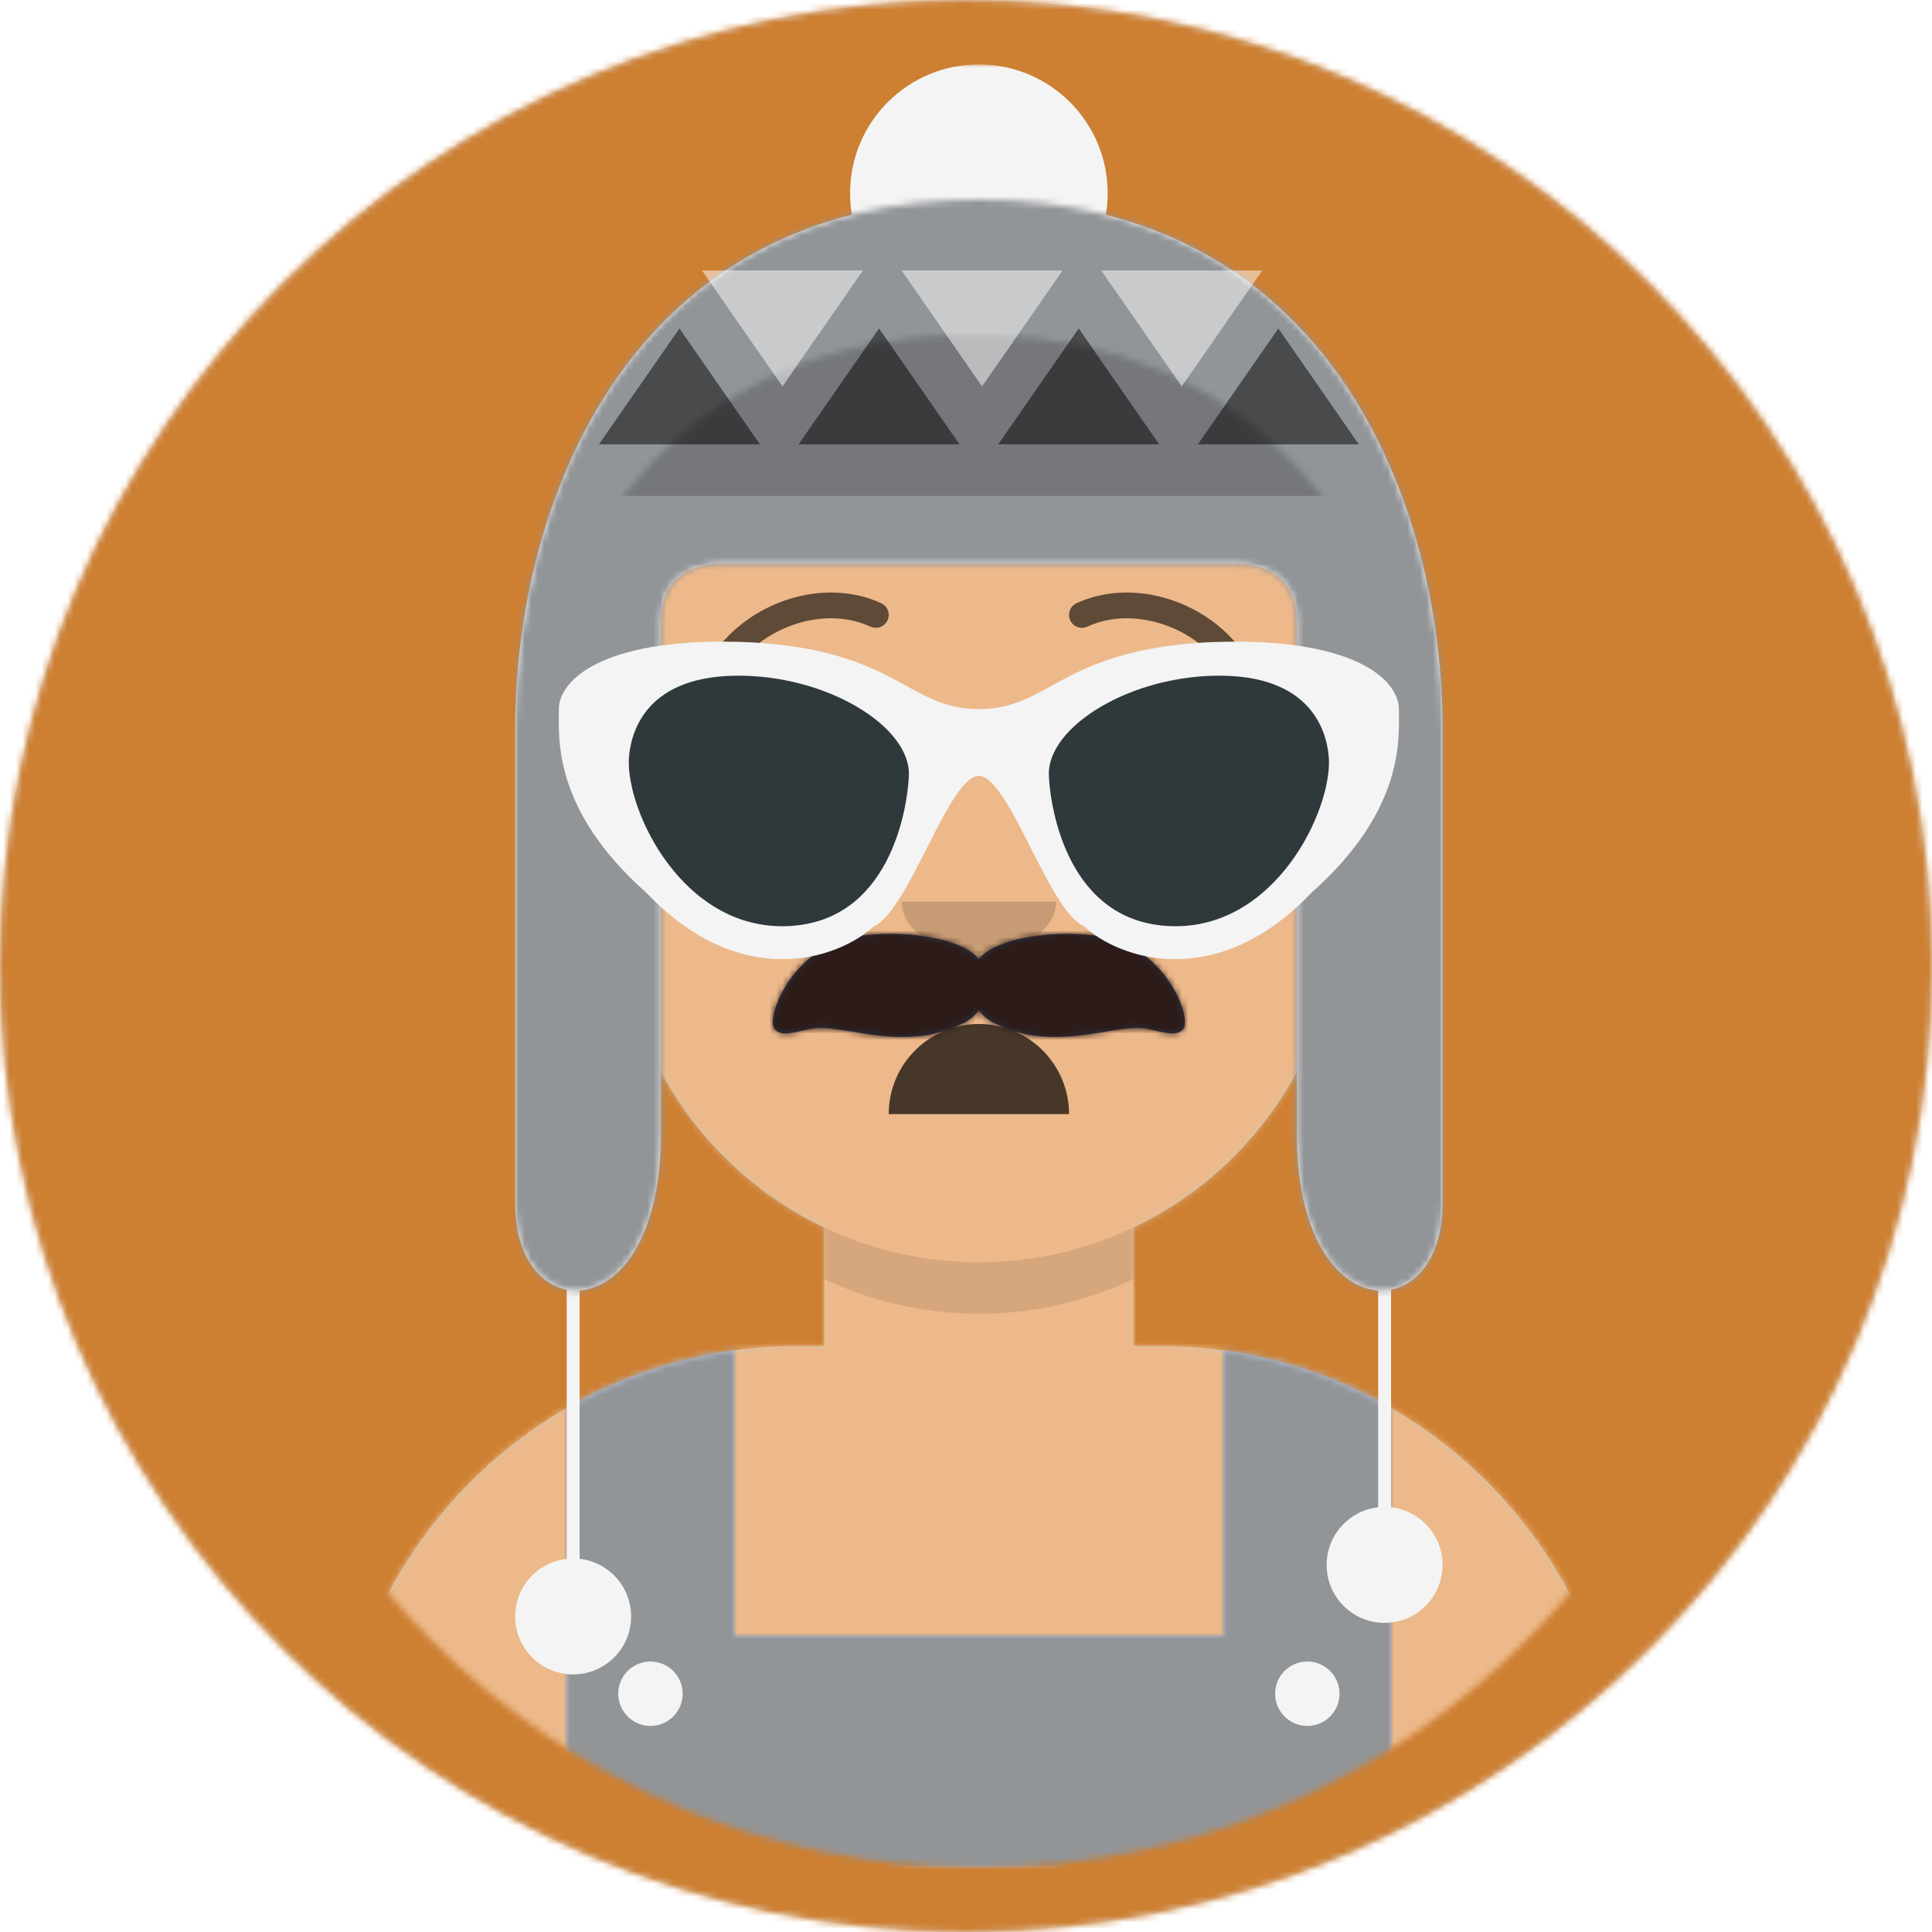 <svg width="300px" height="300px" viewBox="0 0 300 300" version="1.1" xmlns="http://www.w3.org/2000/svg" xmlns:xlink="http://www.w3.org/1999/xlink"><defs><circle id="react-path-1" cx="150" cy="150" r="150"></circle><path d="M12,160 C12,226.274 65.726,280 132,280 C198.274,280 252,226.274 252,160 L264,160 L264,-1.42108547e-14 L-3.19744231e-14,-1.42108547e-14 L-3.19744231e-14,160 L12,160 Z" id="react-path-2"></path><path d="M124,144.611 L124,163 L128,163 L128,163 C167.765,163 200,195.235 200,235 L200,244 L0,244 L0,235 C-4.86974701e-15,195.235 32.235,163 72,163 L72,163 L76,163 L76,144.611 C58.763,136.422 46.372,119.687 44.305,99.881 C38.48,99.058 34,94.052 34,88 L34,74 C34,68.054 38.325,63.118 44,62.166 L44,56 L44,56 C44,25.072 69.072,5.68137151e-15 100,0 L100,0 L100,0 C130.928,-5.68137151e-15 156,25.072 156,56 L156,62.166 C161.675,63.118 166,68.054 166,74 L166,88 C166,94.052 161.52,99.058 155.695,99.881 C153.628,119.687 141.237,136.422 124,144.611 Z" id="react-path-3"></path></defs><g id="Avataaar" stroke="none" stroke-width="1" fill="none" fill-rule="evenodd"><g transform="translate(-825, -1100)" id="Avataaar/Circle"><g transform="translate(825, 1100)"><g id="Circle" stroke-width="1" fill-rule="evenodd" transform="translate(0, 0)"><mask id="react-mask-4" fill="white"><use xlink:href="#react-path-1"></use></mask><use id="Circle-Background" fill="#E6E6E6" xlink:href="#react-path-1"></use><g id="Color/Palette/Blue-01" mask="url(#react-mask-4)" fill="#CD7F32"><rect id="🖍Color" x="0" y="0" width="300" height="300"></rect></g></g><mask id="react-mask-5" fill="white"><use xlink:href="#react-path-2"></use></mask><g id="Mask"></g><g id="Avataaar" stroke-width="1" fill-rule="evenodd" mask="url(#react-mask-5)" transform="translate(20, 10)"><g id="Body" transform="translate(32, 36)"><mask id="react-mask-6" fill="white"><use xlink:href="#react-path-3"></use></mask><use fill="#D0C6AC" xlink:href="#react-path-3"></use><g id="Skin/👶🏽-03-Brown" mask="url(#react-mask-6)" fill="#EDB98A"><g transform="translate(0, 0)" id="Color"><rect x="0" y="0" width="264" height="280"></rect></g></g><path d="M156,79 L156,102 C156,132.928 130.928,158 100,158 C69.072,158 44,132.928 44,102 L44,79 L44,94 C44,124.928 69.072,150 100,150 C130.928,150 156,124.928 156,94 L156,79 Z" id="Neck-Shadow" fill-opacity="0.1" fill="#000000" mask="url(#react-mask-6)"></path></g><g id="Clothing/Overall" transform="translate(0, 170)"><defs><path d="M94,29.688 L94,74 L170,74 L170,29.688 C179.363,30.989 188.15,34.091 196,38.632 L196,110 L187,110 L77,110 L68,110 L68,38.632 C75.85,34.091 84.637,30.989 94,29.688 Z" id="react-path-283"></path></defs><mask id="react-mask-284" fill="white"><use xlink:href="#react-path-283"></use></mask><use id="Overall" fill="#B7C1DB" fill-rule="evenodd" xlink:href="#react-path-283"></use><g id="Color/Palette/Gray-01" mask="url(#react-mask-284)" fill-rule="evenodd" fill="#929598"><rect id="🖍Color" x="0" y="0" width="264" height="110"></rect></g><circle id="Button" fill="#F4F4F4" fill-rule="evenodd" cx="81" cy="83" r="5"></circle><circle id="Button" fill="#F4F4F4" fill-rule="evenodd" cx="183" cy="83" r="5"></circle></g><g id="Face" transform="translate(76, 82)" fill="#000000"><g id="Mouth/Disbelief" transform="translate(2, 52)" fill-opacity="0.7" fill="#000000"><path d="M40,15 C40,22.732 46.268,29 54,29 L54,29 C61.732,29 68,22.732 68,15" id="Mouth" transform="translate(54, 22) scale(1, -1) translate(-54, -22) "></path></g><g id="Nose/Default" transform="translate(28, 40)" fill-opacity="0.16"><path d="M16,8 C16,12.418 21.373,16 28,16 L28,16 C34.627,16 40,12.418 40,8" id="Nose"></path></g><g id="Eyes/Happy-😁" transform="translate(0, 8)" fill-opacity="0.6"><path d="M16.16,22.447 C18.007,18.649 22.164,16 26.998,16 C31.814,16 35.959,18.63 37.815,22.407 C38.367,23.529 37.582,24.447 36.791,23.767 C34.34,21.66 30.859,20.344 26.998,20.344 C23.257,20.344 19.874,21.579 17.438,23.572 C16.547,24.3 15.62,23.558 16.16,22.447 Z" id="Squint"></path><path d="M74.16,22.447 C76.007,18.649 80.164,16 84.998,16 C89.814,16 93.959,18.63 95.815,22.407 C96.367,23.529 95.582,24.447 94.791,23.767 C92.34,21.66 88.859,20.344 84.998,20.344 C81.257,20.344 77.874,21.579 75.438,23.572 C74.547,24.3 73.62,23.558 74.16,22.447 Z" id="Squint"></path></g><g id="Eyebrow/Outline/Raised-Excited" fill-opacity="0.6"><g id="I-Browse" transform="translate(12, 0)"><path d="M3.976,17.128 C5.471,7.605 18.059,1.109 27.164,5.301 C28.167,5.763 29.355,5.324 29.817,4.321 C30.279,3.318 29.84,2.13 28.836,1.668 C17.349,-3.622 1.936,4.332 0.024,16.507 C-0.147,17.599 0.599,18.622 1.69,18.794 C2.781,18.965 3.804,18.219 3.976,17.128 Z" id="Eyebrow" fill-rule="nonzero"></path><path d="M61.976,17.128 C63.471,7.605 76.059,1.109 85.164,5.301 C86.167,5.763 87.355,5.324 87.817,4.321 C88.279,3.318 87.84,2.13 86.836,1.668 C75.349,-3.622 59.936,4.332 58.024,16.507 C57.853,17.599 58.599,18.622 59.69,18.794 C60.781,18.965 61.804,18.219 61.976,17.128 Z" id="Eyebrow" fill-rule="nonzero" transform="translate(73, 9.41) scale(-1, 1) translate(-73, -9.41) "></path></g></g></g><g id="Top"><defs><rect id="react-path-289" x="0" y="0" width="264" height="280"></rect><path d="M72,21 C126.773,21 144,68.803 144,103.045 L144,176.91 C144,196.405 121.367,196.447 121.367,165.989 L121.367,86.535 C121.367,80.46 117.635,77.535 111.551,77.535 L72,77.535 L32.449,77.535 C26.365,77.535 22.633,80.46 22.633,86.535 L22.633,165.989 C22.633,196.447 -1.41137102e-14,196.405 0,176.91 L0,103.045 C-7.11930515e-15,68.803 17.227,21 72,21 Z" id="react-path-287"></path><path d="M101.428,98.169 C98.915,100.463 96.237,101.494 92.853,100.773 C92.271,100.649 89.896,96.235 84,96.235 C78.103,96.235 75.729,100.649 75.147,100.773 C71.762,101.494 69.085,100.463 66.571,98.169 C61.846,93.856 57.917,87.908 60.278,81.419 C61.508,78.037 63.51,74.324 67.151,73.246 C71.038,72.096 76.497,73.244 80.415,72.458 C81.684,72.204 83.071,71.751 84,71 C84.929,71.751 86.316,72.204 87.585,72.458 C91.503,73.244 96.961,72.096 100.849,73.246 C104.49,74.324 106.491,78.037 107.722,81.419 C110.083,87.908 106.154,93.856 101.428,98.169 M140.081,26 C136.671,34.4 137.988,44.858 137.357,53.676 C136.844,60.843 135.337,71.586 128.973,76.215 C125.718,78.582 119.794,82.56 115.542,81.45 C112.615,80.686 112.302,72.29 108.455,69.147 C104.092,65.582 98.643,64.016 93.149,64.258 C90.779,64.362 85.984,64.337 84,66.16 C82.016,64.337 77.222,64.362 74.851,64.258 C69.357,64.016 63.908,65.582 59.545,69.147 C55.698,72.29 55.386,80.686 52.458,81.45 C48.206,82.56 42.282,78.582 39.027,76.215 C32.662,71.586 31.156,60.843 30.643,53.676 C30.012,44.858 31.329,34.4 27.919,26 C26.26,26 27.354,42.129 27.354,42.129 L27.354,62.485 C27.386,77.773 36.935,100.655 58.108,109.393 C63.286,111.53 75.015,115 84,115 C92.985,115 104.714,111.86 109.892,109.723 C131.065,100.986 140.614,77.773 140.646,62.485 L140.646,42.129 C140.646,42.129 141.74,26 140.081,26" id="react-path-288"></path></defs><mask id="react-mask-285" fill="white"><use xlink:href="#react-path-289"></use></mask><g id="Mask"></g><g id="Top/Accessories/Winter-Hat-2" transform="translate(-1, 0)"><g id="hat" stroke-width="1" fill-rule="evenodd" transform="translate(61, 0)"><g id="string" transform="translate(0, 176)" fill="#F4F4F4"><circle id="puff" cx="9" cy="65" r="9"></circle><rect x="8" y="0" width="2" height="58"></rect></g><g id="string" transform="translate(126, 168)" fill="#F4F4F4"><circle id="puff" cx="9" cy="65" r="9"></circle><rect x="8" y="0" width="2" height="58"></rect></g><circle id="puff" fill="#F4F4F4" cx="72" cy="20" r="20"></circle><mask id="react-mask-286" fill="white"><use xlink:href="#react-path-287"></use></mask><use id="Combined-Shape" fill="#F4F4F4" xlink:href="#react-path-287"></use><g id="Color/Palette/Gray-01" mask="url(#react-mask-286)" fill-rule="evenodd" fill="#929598"><rect id="🖍Color" x="0" y="0" width="264" height="280"></rect></g><rect id="color-dark" fill-opacity="0.2" fill="#000000" x="-1" y="21" width="146" height="46" mask="url(#react-mask-286)"></rect><g id="light-triangles" transform="translate(29, 32)" fill="#FFFFFF" fill-opacity="0.5"><polygon id="Triangle" transform="translate(12.5, 9) rotate(180) translate(-12.5, -9) " points="12.5 0 25 18 0 18"></polygon><polygon id="Triangle" transform="translate(43.5, 9) rotate(180) translate(-43.5, -9) " points="43.5 0 56 18 31 18"></polygon><polygon id="Triangle" transform="translate(74.5, 9) rotate(180) translate(-74.5, -9) " points="74.5 0 87 18 62 18"></polygon></g><g id="dark-triangles" transform="translate(13, 41)" fill="#000000" fill-opacity="0.5"><polygon id="Triangle" points="12.5 0 25 18 0 18"></polygon><polygon id="Triangle" points="43.5 0 56 18 31 18"></polygon><polygon id="Triangle" points="74.5 0 87 18 62 18"></polygon><polygon id="Triangle" points="105.5 0 118 18 93 18"></polygon></g></g><g id="Facial-Hair/Moustache-Magnum" transform="translate(49, 72)"><defs><path d="M83.998,74.84 C83.457,75.609 82.761,76.25 81.95,76.689 C73.048,81.51 63.877,77.332 58.876,77.63 C56.46,77.774 53.341,79.415 52.216,77.679 C50.977,75.767 55.068,65.221 64.721,63.464 C71.731,62.189 81.497,63.602 83.998,66.938 C86.499,63.602 96.265,62.189 103.274,63.464 C112.928,65.221 117.019,75.767 115.78,77.679 C114.655,79.415 111.536,77.774 109.12,77.63 C104.119,77.332 94.948,81.51 86.046,76.689 C85.235,76.25 84.539,75.609 83.998,74.84 Z" id="react-path-291"></path></defs><mask id="react-mask-290" fill="white"><use xlink:href="#react-path-291"></use></mask><use id="Hey..." fill="#28354B" fill-rule="evenodd" xlink:href="#react-path-291"></use><g id="Color/Hair/Brown" mask="url(#react-mask-290)" fill="#2C1B18"><g transform="translate(-32, 0)" id="Color"><rect x="0" y="0" width="264" height="244"></rect></g></g></g><g id="Top/_Resources/Kurt" fill="none" transform="translate(62, 85)" stroke-width="1"><defs><filter x="-0.8%" y="-2.0%" width="101.5%" height="108.0%" filterUnits="objectBoundingBox" id="react-filter-292"><feOffset dx="0" dy="2" in="SourceAlpha" result="shadowOffsetOuter1"></feOffset><feColorMatrix values="0 0 0 0 0   0 0 0 0 0   0 0 0 0 0  0 0 0 0.16 0" type="matrix" in="shadowOffsetOuter1" result="shadowMatrixOuter1"></feColorMatrix><feMerge><feMergeNode in="shadowMatrixOuter1"></feMergeNode><feMergeNode in="SourceGraphic"></feMergeNode></feMerge></filter></defs><g id="Kurts" filter="url(#react-filter-292)" transform="translate(5, 2)"><path d="M66,11.111 C54.963,11.111 53.371,2.027 30.671,0.741 C7.986,-0.283 0.815,6.449 0.776,11.111 C0.813,15.404 -0.352,26.561 14.365,39.63 C29.137,55.142 44.27,49.882 49.694,44.815 C55.135,42.473 61.34,21.46 66,21.481 C70.66,21.503 76.865,42.473 82.306,44.815 C87.73,49.882 102.863,55.142 117.635,39.63 C132.352,26.561 131.187,15.404 131.224,11.111 C131.185,6.449 124.014,-0.283 101.329,0.741 C78.629,2.027 77.037,11.111 66,11.111 Z" id="It!" fill="#F4F4F4" fill-rule="nonzero"></path><path d="M55.129,21.481 C55.51,13.823 42.216,5.642 27.953,5.926 C13.697,6.225 11.842,15.379 11.647,18.889 C11.298,27.022 20.014,45.304 36.106,44.815 C52.197,44.306 54.909,26.534 55.129,21.481 Z" id="Did" fill="#2F383B" fill-rule="nonzero"></path><path d="M120.353,21.481 C120.734,13.823 107.439,5.642 93.176,5.926 C78.921,6.225 77.065,15.379 76.871,18.889 C76.522,27.022 85.238,45.304 101.329,44.815 C117.421,44.306 120.133,26.534 120.353,21.481 Z" id="Courtney" fill="#2F383B" fill-rule="nonzero" transform="translate(98.612, 25.37) scale(-1, 1) translate(-98.612, -25.37) "></path></g></g></g></g></g></g></g></g></svg>
